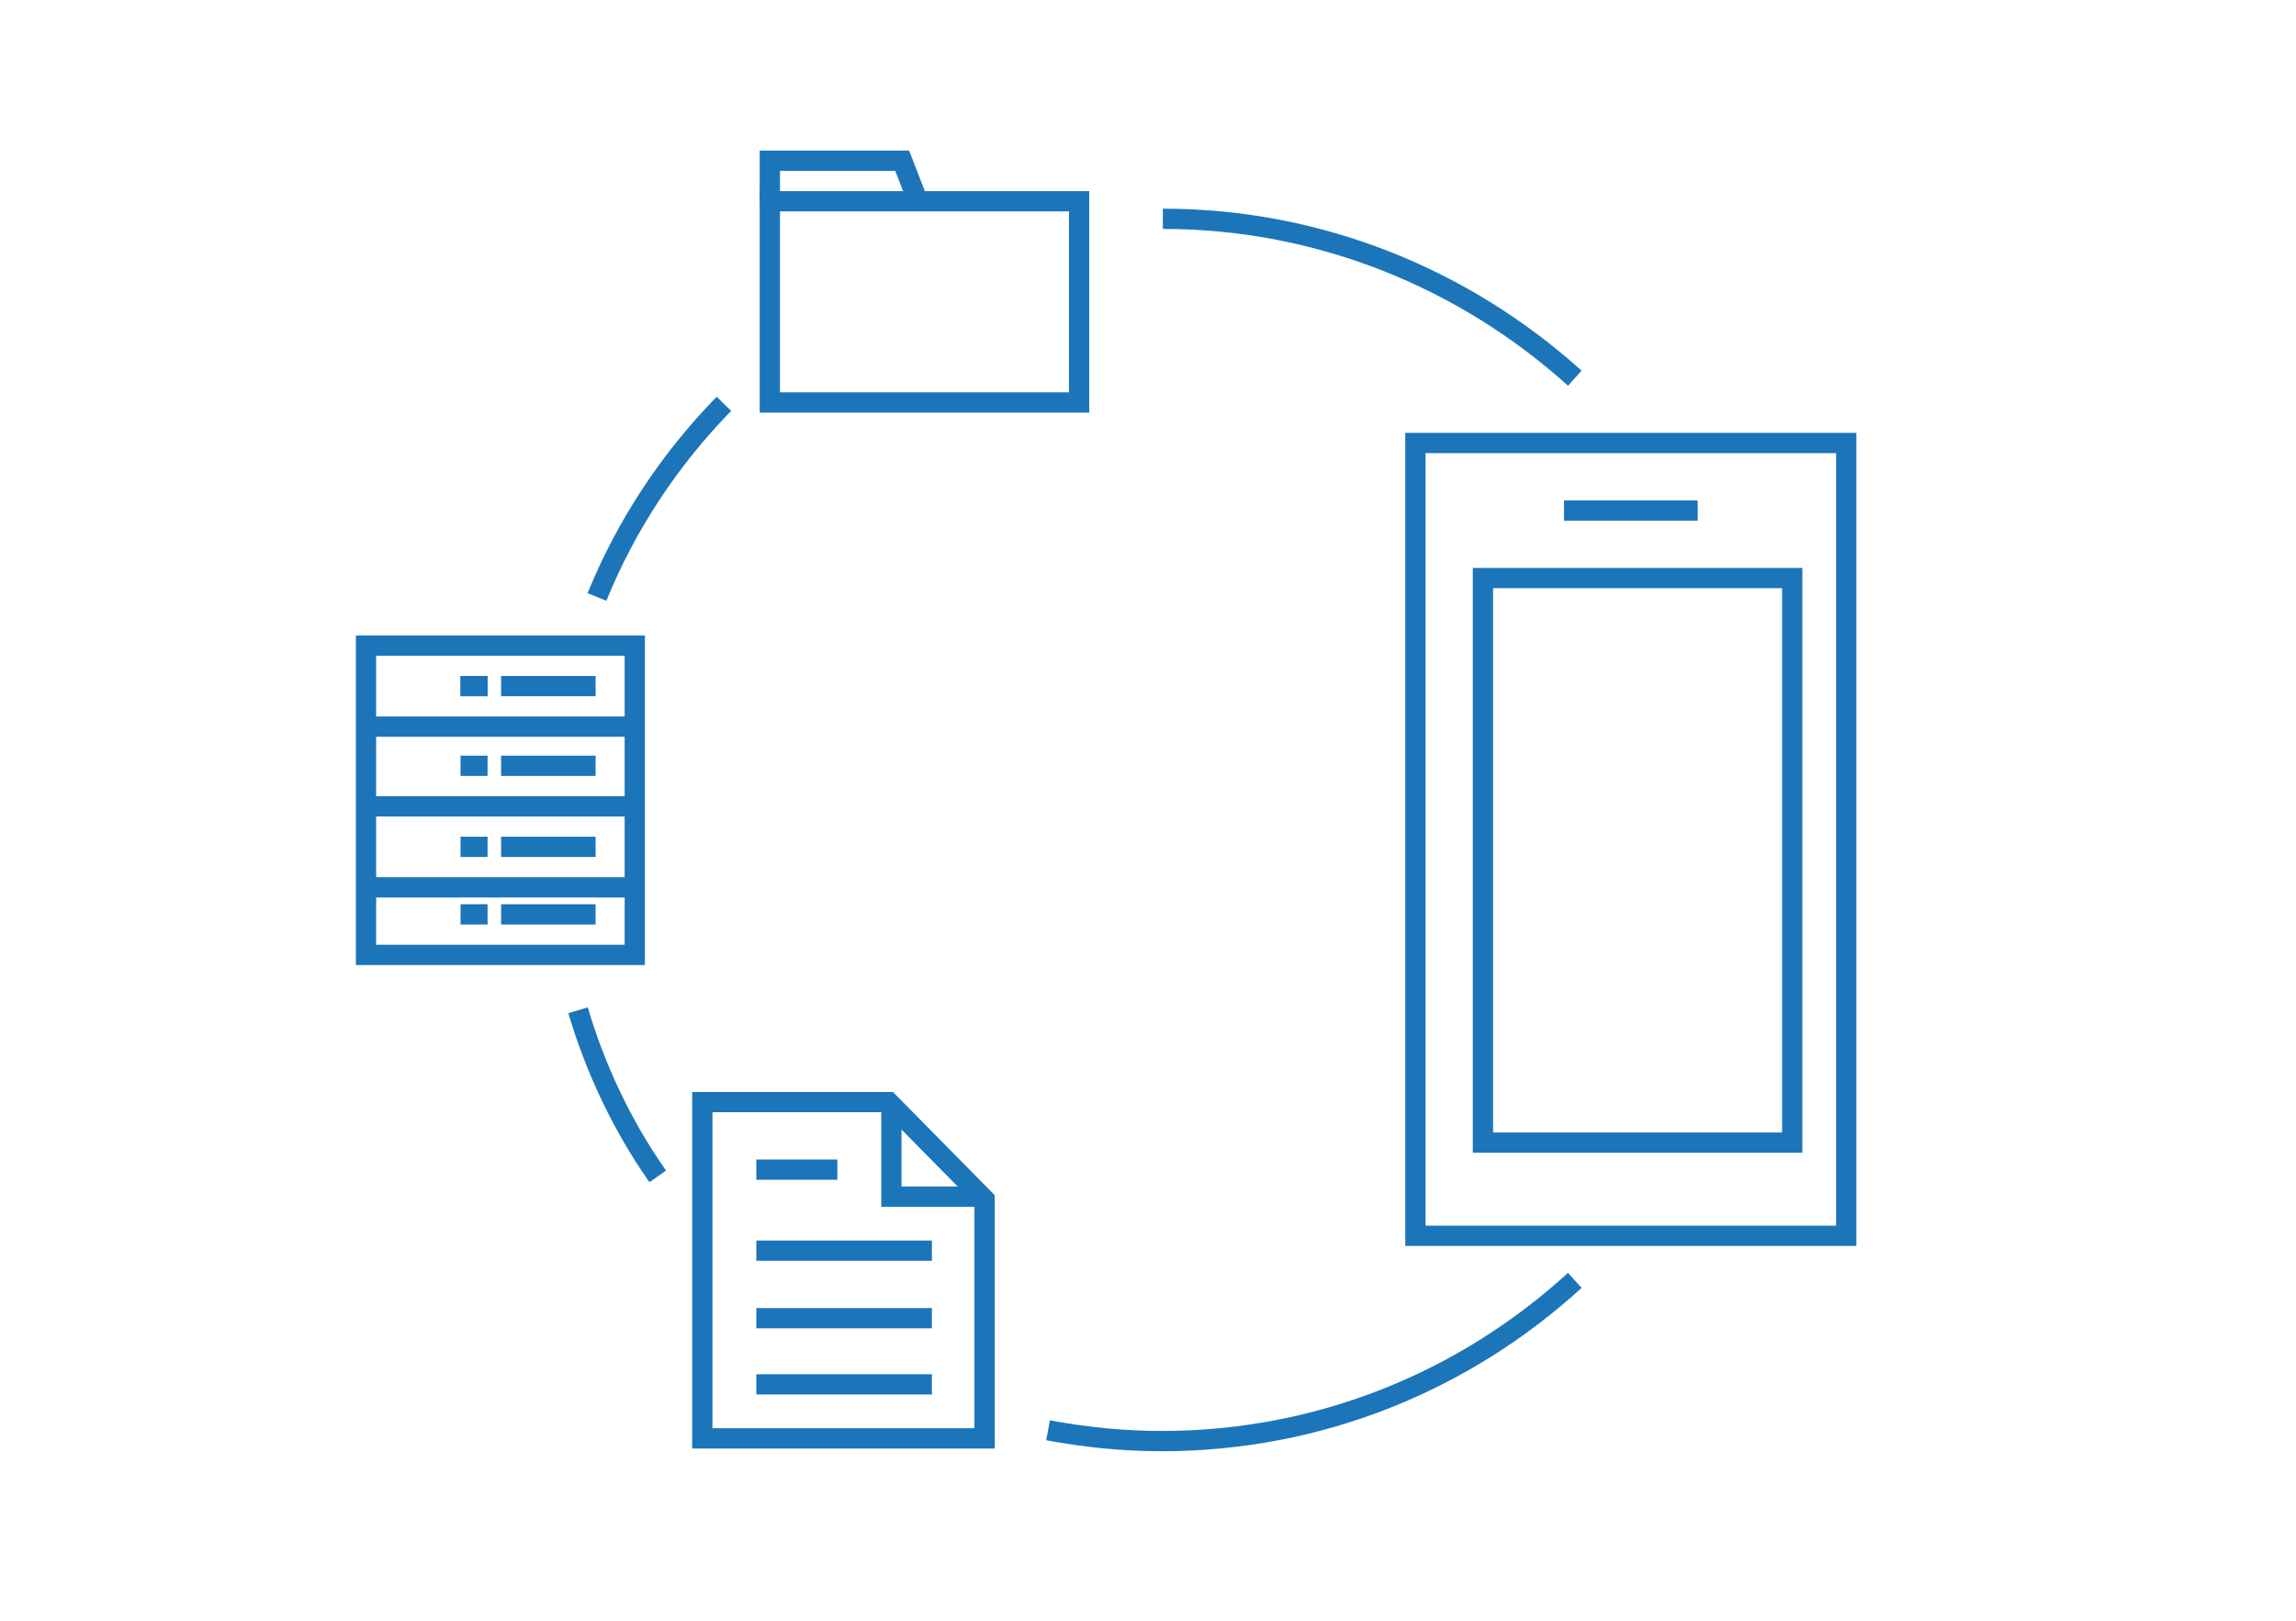 <?xml version="1.0" encoding="iso-8859-1"?>
<!-- Generator: Adobe Illustrator 16.0.4, SVG Export Plug-In . SVG Version: 6.00 Build 0)  -->
<!DOCTYPE svg PUBLIC "-//W3C//DTD SVG 1.1//EN" "http://www.w3.org/Graphics/SVG/1.1/DTD/svg11.dtd">
<svg version="1.1" id="Layer_1" xmlns="http://www.w3.org/2000/svg" xmlns:xlink="http://www.w3.org/1999/xlink" x="0px" y="0px"
	 width="170px" height="120px" viewBox="0 0 170 120" style="enable-background:new 0 0 170 120;" xml:space="preserve">
<g>
	<g>
		<rect x="104.8" y="32.8" style="fill:none;stroke:#1C75B9;stroke-width:1.5;stroke-miterlimit:10;" width="31.9" height="58.7"/>
		<rect x="109.8" y="42.8" style="fill:none;stroke:#1C75B9;stroke-width:1.5;stroke-miterlimit:10;" width="22.9" height="41.8"/>
		<line style="fill:none;stroke:#1C75B9;stroke-width:1.5;stroke-miterlimit:10;" x1="115.8" y1="37.8" x2="125.7" y2="37.8"/>
	</g>
	<g>
		<rect x="27.1" y="47.8" style="fill:none;stroke:#1C75B9;stroke-width:1.5;stroke-miterlimit:10;" width="19.9" height="22.9"/>
		<line style="fill:none;stroke:#1C75B9;stroke-width:1.5;stroke-miterlimit:10;" x1="27.1" y1="53.8" x2="47.1" y2="53.8"/>
		<line style="fill:none;stroke:#1C75B9;stroke-width:1.5;stroke-miterlimit:10;" x1="27.1" y1="59.7" x2="47.1" y2="59.7"/>
		<line style="fill:none;stroke:#1C75B9;stroke-width:1.5;stroke-miterlimit:10;" x1="27.1" y1="65.7" x2="47.1" y2="65.7"/>
		<line style="fill:none;stroke:#1C75B9;stroke-width:1.5;stroke-miterlimit:10;" x1="34.1" y1="50.8" x2="36.1" y2="50.8"/>
		<line style="fill:none;stroke:#1C75B9;stroke-width:1.5;stroke-miterlimit:10;" x1="34.1" y1="50.8" x2="36.1" y2="50.8"/>
		<line style="fill:none;stroke:#1C75B9;stroke-width:1.5;stroke-miterlimit:10;" x1="34.1" y1="56.7" x2="36.1" y2="56.7"/>
		<line style="fill:none;stroke:#1C75B9;stroke-width:1.5;stroke-miterlimit:10;" x1="34.1" y1="62.7" x2="36.1" y2="62.7"/>
		<line style="fill:none;stroke:#1C75B9;stroke-width:1.5;stroke-miterlimit:10;" x1="34.1" y1="67.7" x2="36.1" y2="67.7"/>
		<line style="fill:none;stroke:#1C75B9;stroke-width:1.5;stroke-miterlimit:10;" x1="37.1" y1="50.8" x2="44.1" y2="50.8"/>
		<line style="fill:none;stroke:#1C75B9;stroke-width:1.5;stroke-miterlimit:10;" x1="37.1" y1="56.7" x2="44.1" y2="56.7"/>
		<line style="fill:none;stroke:#1C75B9;stroke-width:1.5;stroke-miterlimit:10;" x1="37.1" y1="62.7" x2="44.1" y2="62.7"/>
		<line style="fill:none;stroke:#1C75B9;stroke-width:1.5;stroke-miterlimit:10;" x1="37.1" y1="67.7" x2="44.1" y2="67.7"/>
	</g>
	<g>
		<rect x="57" y="14.9" style="fill:none;stroke:#1C75B9;stroke-width:1.5;stroke-miterlimit:10;" width="22.9" height="14.9"/>
		<polyline style="fill:none;stroke:#1C75B9;stroke-width:1.5;stroke-miterlimit:10;" points="57,14.9 57,11.9 66.8,11.9 68,15 		
			"/>
	</g>
	<g>
		<line style="fill:none;stroke:#1C75B9;stroke-width:1.5;stroke-miterlimit:10;" x1="56" y1="92.6" x2="69" y2="92.6"/>
		<line style="fill:none;stroke:#1C75B9;stroke-width:1.5;stroke-miterlimit:10;" x1="56" y1="97.6" x2="69" y2="97.6"/>
		<line style="fill:none;stroke:#1C75B9;stroke-width:1.5;stroke-miterlimit:10;" x1="56" y1="86.6" x2="62" y2="86.6"/>
		<line style="fill:none;stroke:#1C75B9;stroke-width:1.5;stroke-miterlimit:10;" x1="56" y1="102.5" x2="69" y2="102.5"/>
		<polyline style="fill:none;stroke:#1C75B9;stroke-width:1.5;stroke-miterlimit:10;" points="72.9,88.6 66,88.6 66,81.6 		"/>
		<polygon style="fill:none;stroke:#1C75B9;stroke-width:1.5;stroke-miterlimit:10;" points="72.9,106.5 52,106.5 52,81.6 
			65.8,81.6 72.9,88.8 		"/>
	</g>
	<path style="fill:none;stroke:#1C75B9;stroke-width:1.5;stroke-miterlimit:10;" d="M44.2,44.2c2.2-5.4,5.4-10.2,9.4-14.3"/>
	<path style="fill:none;stroke:#1C75B9;stroke-width:1.5;stroke-miterlimit:10;" d="M48.7,87.1c-2.6-3.7-4.6-7.9-5.9-12.3"/>
	<path style="fill:none;stroke:#1C75B9;stroke-width:1.5;stroke-miterlimit:10;" d="M116.6,94.8c-8.1,7.4-18.8,11.9-30.6,11.9
		c-2.9,0-5.7-0.3-8.4-0.8"/>
	<path style="fill:none;stroke:#1C75B9;stroke-width:1.5;stroke-miterlimit:10;" d="M86.1,16.2c11.7,0,22.4,4.5,30.5,11.8"/>
</g>
</svg>
